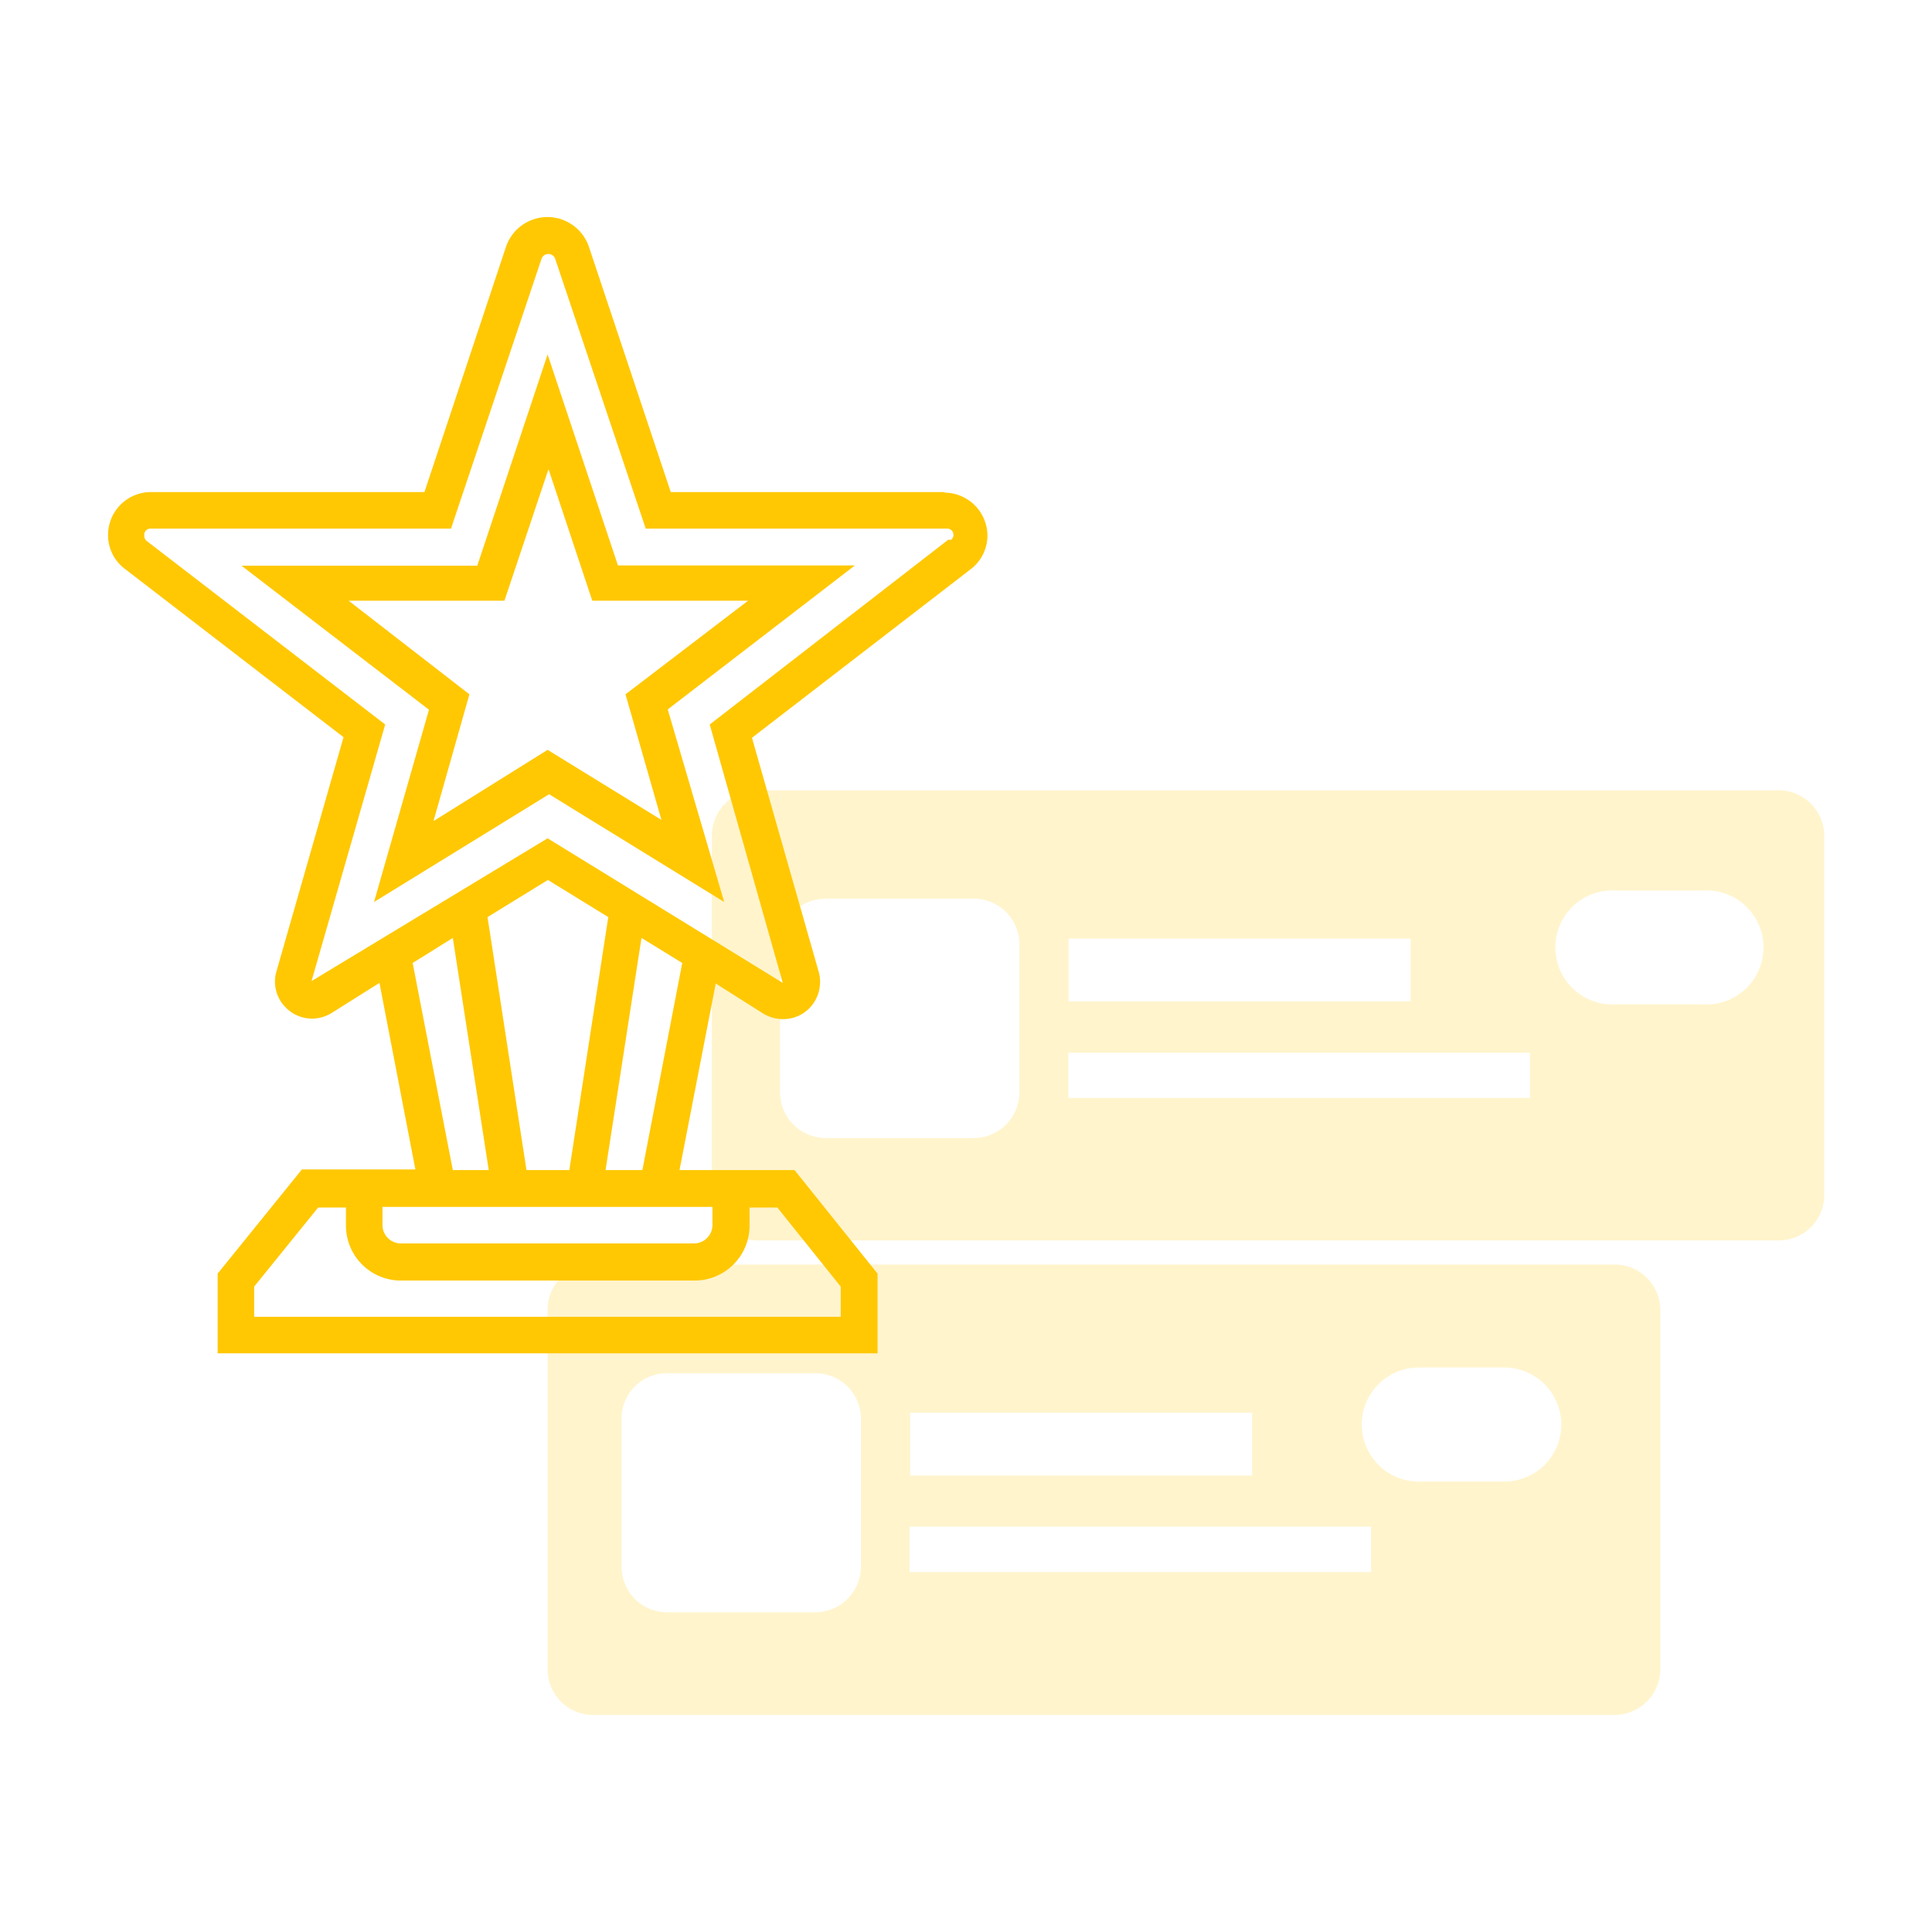 <svg xmlns="http://www.w3.org/2000/svg" viewBox="0 0 64 64"><defs><style>.cls-3{fill:#ffc803}</style></defs><g id="Layer_2" data-name="Layer 2"><g id="Layer_1-2" data-name="Layer 1"><g id="Commodity_Leauge" data-name="Commodity Leauge"><path fill="none" d="M0 0h64v64H0z"/><path d="M53.48 41.89H19.64a1.49 1.49 0 0 0-1.5 1.5V55.3a1.51 1.51 0 0 0 1.5 1.51h33.84A1.52 1.52 0 0 0 55 55.29V43.4a1.51 1.51 0 0 0-1.52-1.51zM30.15 46.8h11.33v2.08H30.15zm-1.63 5.1A1.52 1.52 0 0 1 27 53.41h-4.9a1.51 1.51 0 0 1-1.51-1.51V47a1.5 1.5 0 0 1 1.51-1.51H27A1.51 1.51 0 0 1 28.52 47zm16.9.18H30.13v-1.51h15.29zm4.37-3H47a1.89 1.89 0 0 1 0-3.78h2.83a1.89 1.89 0 0 1 0 3.78zm9.14-22.9H25.09a1.51 1.51 0 0 0-1.51 1.51v11.89a1.5 1.5 0 0 0 1.51 1.51h33.84a1.5 1.5 0 0 0 1.5-1.51V27.69a1.51 1.51 0 0 0-1.5-1.51zM35.4 31.09h11.33v2.08H35.4zm-1.63 5.1a1.52 1.52 0 0 1-1.51 1.51h-4.91a1.52 1.52 0 0 1-1.51-1.51v-4.91a1.51 1.51 0 0 1 1.51-1.51h4.91a1.51 1.51 0 0 1 1.51 1.51zm16.91.18H35.39v-1.5h15.29zm5.71-3.1h-2.84a1.89 1.89 0 1 1 0-3.77h2.84a1.89 1.89 0 1 1 0 3.77z" style="isolation:isolate" fill-rule="evenodd" opacity=".2" fill="#ffc803"/><path class="cls-3" d="M31.29 16.3h-9.07l-2.71-8.12a1.45 1.45 0 0 0-2.75 0l-2.7 8.12H5a1.42 1.42 0 0 0-1.42 1.42 1.39 1.39 0 0 0 .55 1.12l7.25 5.58-2.22 7.75a1.21 1.21 0 0 0 .31 1.21 1.22 1.22 0 0 0 1.51.18l1.59-1 1.19 6.18H10l-2.79 3.45v2.64h21.86v-2.64l-2.75-3.43h-3.81l1.2-6.18 1.58 1a1.28 1.28 0 0 0 .65.18 1.22 1.22 0 0 0 .87-.36 1.25 1.25 0 0 0 .31-1.21l-2.21-7.75 7.24-5.58a1.4 1.4 0 0 0 .56-1.12 1.43 1.43 0 0 0-1.42-1.42zM13.67 31.9l1.33-.83 1.19 7.69H15zm-1 8.08H23.6v.6a.61.61 0 0 1-.61.61h-9.71a.61.61 0 0 1-.61-.61zm4.77-1.22l-1.29-8.38 2-1.23 2 1.23-1.29 8.38zm10.41 3.86v1H8.42v-1L10.54 40h.92v.6a1.82 1.82 0 0 0 1.82 1.82H23a1.82 1.82 0 0 0 1.83-1.82V40h.92zm-6.57-3.86h-1.22l1.19-7.69 1.35.83zm10.13-20.88L23.51 24l2.42 8.56-7.79-4.79-7.82 4.73 2.44-8.5-7.9-6.08a.21.21 0 0 1-.08-.16.21.21 0 0 1 .22-.25h9.94l3-8.94a.24.24 0 0 1 .45 0l3 8.94h10a.21.21 0 0 1 .12.37z"/><path class="cls-3" d="M18.14 11.74l-2.33 7H8l6.21 4.77-1.82 6.37 5.8-3.57 5.8 3.57-1.87-6.38 6.2-4.77h-7.85zM20.72 23l1.19 4.16-3.77-2.32-3.78 2.36 1.19-4.2-4-3.1h5.16l1.46-4.36 1.45 4.36h5.16z"/></g></g></g></svg>